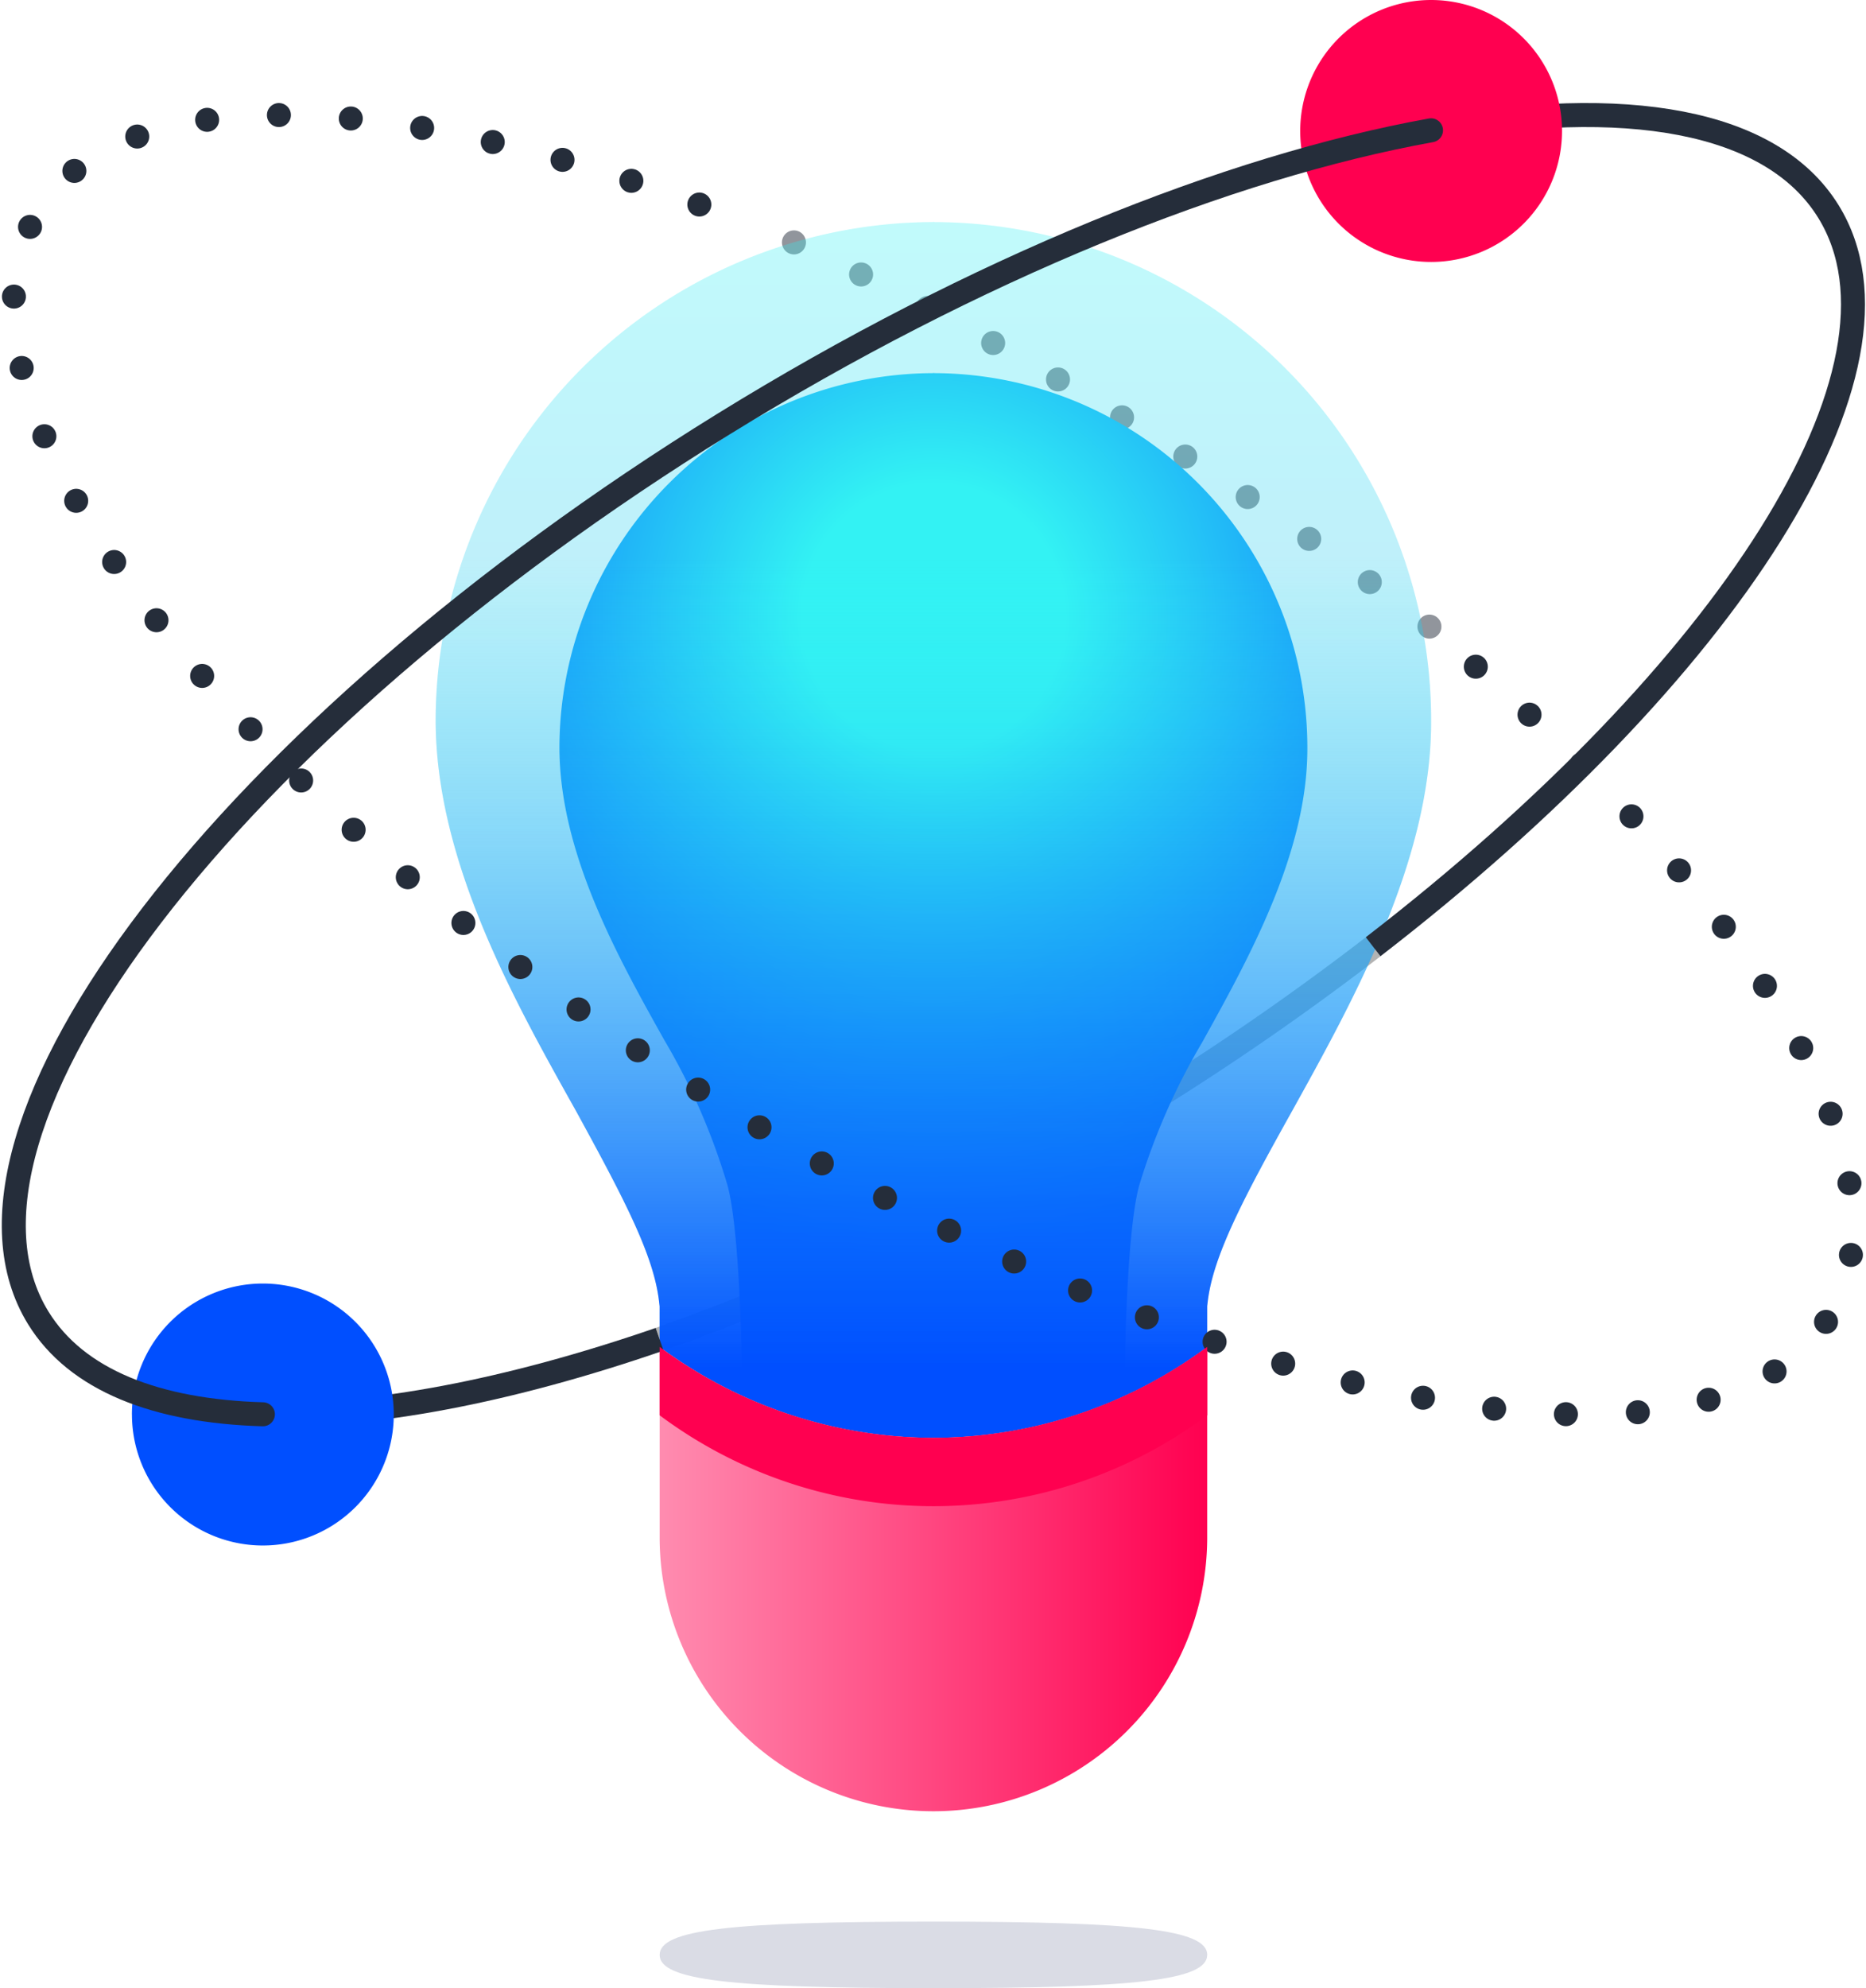 <svg xmlns="http://www.w3.org/2000/svg" xmlns:xlink="http://www.w3.org/1999/xlink" width="155.515" height="165.608" viewBox="0 0 155.515 165.608"><defs><linearGradient id="a" x1="0.5" x2="0.5" y2="1" gradientUnits="objectBoundingBox"><stop offset="0" stop-color="#33f2f3"/><stop offset="1" stop-color="#1473ed"/></linearGradient><radialGradient id="b" cx="0.5" cy="0.229" r="0.835" gradientTransform="translate(0 0.065) scale(1 0.718)" gradientUnits="objectBoundingBox"><stop offset="0" stop-color="#33f2f3"/><stop offset="0.209" stop-color="#33f2f3"/><stop offset="1" stop-color="#004fff"/></radialGradient><linearGradient id="c" x1="0.5" y1="0.94" x2="0.5" y2="0.276" gradientUnits="objectBoundingBox"><stop offset="0" stop-color="#004fff"/><stop offset="1" stop-color="#33f2f3" stop-opacity="0"/></linearGradient><linearGradient id="d" y1="0.5" x2="1" y2="0.5" gradientUnits="objectBoundingBox"><stop offset="0" stop-color="#ff8cb0"/><stop offset="1" stop-color="#ff0050"/></linearGradient></defs><g transform="translate(1.149)"><path d="M24.112,7.572A280.6,280.6,0,0,1,53.825,23.595,284.93,284.93,0,0,1,77.9,40.207c.593.456,1.358,1.052,2.117,1.649" transform="translate(40.908 12.619)" fill="none" stroke="#252d3a" stroke-linecap="round" stroke-linejoin="round" stroke-width="2" stroke-dasharray="0 6.2" opacity="0.5"/><path d="M18.5,59.063a206.023,206.023,0,0,0,40.34-19.491,224.727,224.727,0,0,0,19.123-13.2" transform="translate(35.327 52.493)" fill="none" stroke="#000" stroke-miterlimit="10" stroke-width="2" opacity="0.3"/><path d="M30.886,96.2l.036.329v3.386a38.164,38.164,0,0,0,45.636,0v-3.4l.039-.341c.443-3.858,3.039-8.745,6.948-15.758C88.745,71.062,95.22,59.4,95.22,47.874A41.524,41.524,0,0,0,53.81,6.219l-.066-.051v.048a41.6,41.6,0,0,0-41.488,41.47c0,11.706,6.472,23.247,11.67,32.522,4.121,7.522,6.532,12.14,6.96,15.995" transform="translate(22.903 12.279)" opacity="0.3" fill="url(#a)"/><path d="M46.878,10.416A31.252,31.252,0,0,0,15.705,41.574c0,8.8,4.86,17.469,8.766,24.438A53.621,53.621,0,0,1,29.7,78.025c1.145,4.106,1.235,16.626,1.235,16.626A32.947,32.947,0,0,0,46.872,99.1a32.938,32.938,0,0,0,15.935-4.45s.069-12.54,1.238-16.641a54.315,54.315,0,0,1,5.222-11.84c3.906-7.034,8.772-15.794,8.772-24.453a31.2,31.2,0,0,0-31.113-31.3l-.048-.036Z" transform="translate(29.769 20.664)" fill="url(#b)"/><path d="M53.744,6.219A41.594,41.594,0,0,0,12.256,47.686c0,11.706,6.472,23.247,11.67,32.525,4.121,7.516,6.532,12.137,6.957,15.992l.039.329v3.386a38.172,38.172,0,0,0,45.633,0v-3.4l.042-.344c.443-3.855,3.039-8.742,6.948-15.755C88.745,71.062,95.22,59.4,95.22,47.877A41.524,41.524,0,0,0,53.81,6.219l-.066-.051Z" transform="translate(22.903 12.279)" fill="url(#c)"/><path d="M41.314,45.084A38.414,38.414,0,0,1,18.5,37.514V53.521a22.817,22.817,0,0,0,45.633,0V37.514a38.4,38.4,0,0,1-22.817,7.57" transform="translate(35.327 74.682)" fill="url(#d)"/><path d="M122.347,49.153c.361.313.72.625,1.2,1.045,23.27,20.442,35.339,41.645,28.192,53.213-9.678,15.663-50.918,7.725-92.116-17.726S-7.13,26.9,2.548,11.239C9.684-.311,33.981.972,62.77,12.648" transform="translate(-0.5 6.379)" fill="none" stroke="#252d3a" stroke-linecap="round" stroke-linejoin="round" stroke-width="2" stroke-dasharray="0 6"/><path d="M7.441,43.548c9.047.26,20.466-1.9,33.066-6.248" transform="translate(13.317 74.256)" fill="none" stroke="#252d3a" stroke-miterlimit="10" stroke-width="2"/><path d="M38.379,72.482C67.961,49.66,84.4,24.3,76.326,11.24,71.6,3.584,59.326,1.565,43.2,4.475" transform="translate(74.908 6.379)" fill="none" stroke="#252d3a" stroke-miterlimit="10" stroke-width="2"/><path d="M41.316,45.086A38.432,38.432,0,0,1,18.5,37.513v5.694a38.164,38.164,0,0,0,45.636,0V37.513a38.4,38.4,0,0,1-22.817,7.573" transform="translate(35.325 74.68)" fill="#ff0050"/><path d="M3.793,46.658A10.91,10.91,0,1,0,14.7,35.748a10.909,10.909,0,0,0-10.91,10.91" transform="translate(6.055 71.166)" fill="#004fff"/><path d="M36.348,10.91A10.91,10.91,0,1,0,47.258,0a10.909,10.909,0,0,0-10.91,10.91" transform="translate(70.864)" fill="#ff0050"/><path d="M118.614,3.629C101.752,6.674,80.682,15.108,59.621,28.117,18.423,53.572-7.13,86.9,2.548,102.564c3.188,5.159,9.8,7.758,18.713,8.015" transform="translate(-0.5 7.225)" fill="none" stroke="#252d3a" stroke-linecap="round" stroke-miterlimit="10" stroke-width="2"/><path d="M64.133,56.291c0,2.1-5.895,2.772-22.82,2.772S18.5,58.394,18.5,56.291s5.895-2.772,22.817-2.772,22.82.67,22.82,2.772" transform="translate(35.327 106.544)" fill="#dadce5"/></g></svg>
